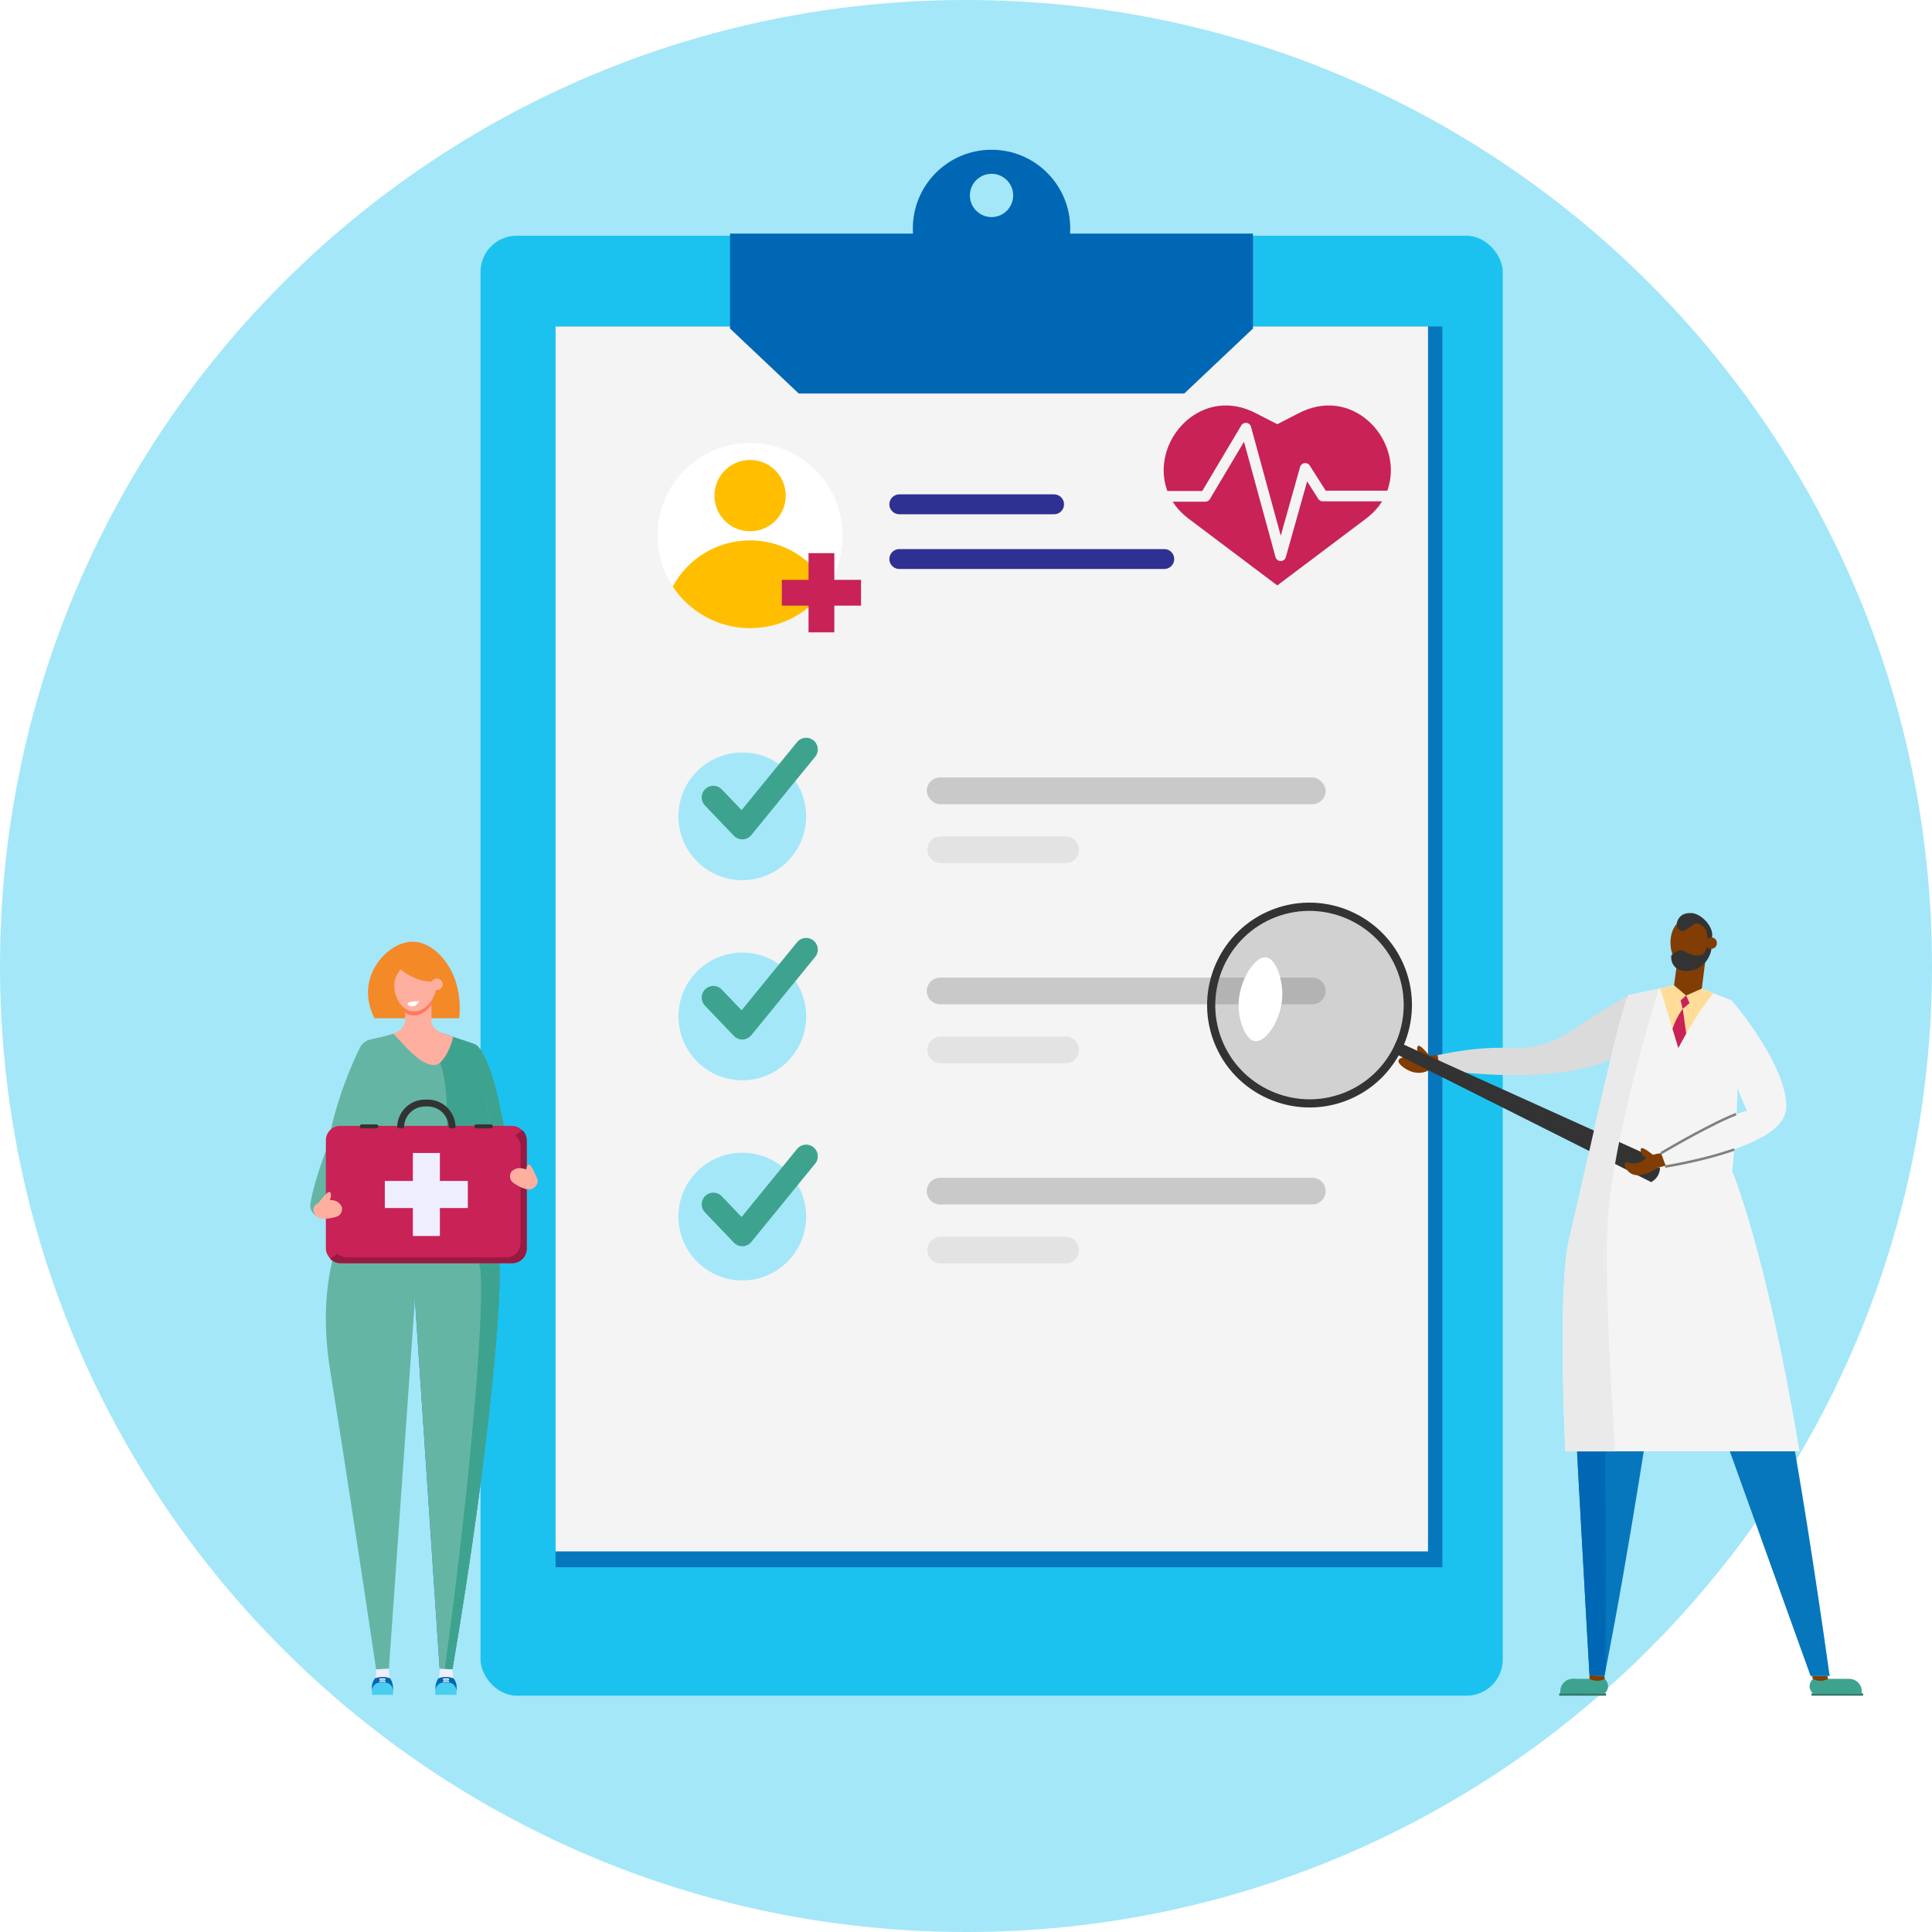 <?xml version="1.0" encoding="UTF-8"?> <svg xmlns="http://www.w3.org/2000/svg" viewBox="0 0 233 233"><defs><style> .cls-1 { fill: gray; opacity: .3; } .cls-2 { fill: #4463cd; } .cls-3 { fill: #a4e7f9; } .cls-4 { fill: #f4f4f4; } .cls-5 { fill: #fff; } .cls-6 { fill: #dbdbdb; } .cls-7 { fill: #ffaf9f; } .cls-8 { fill: #3ea38e; } .cls-9 { isolation: isolate; } .cls-10 { fill: #961a41; } .cls-11 { fill: #c9c9c9; } .cls-12 { stroke: #3ea38e; stroke-width: 2.81px; } .cls-12, .cls-13, .cls-14, .cls-15, .cls-16 { fill: none; } .cls-12, .cls-13, .cls-15 { stroke-linejoin: round; } .cls-12, .cls-15 { stroke-linecap: round; } .cls-17 { fill: #65b5a5; } .cls-18 { fill: #0067b4; } .cls-19 { fill: #ffbf00; } .cls-20 { fill: #333; } .cls-21 { fill: #49cef2; } .cls-22 { fill: #f48927; } .cls-13 { stroke: #f4f4f4; stroke-width: 1.29px; } .cls-23 { fill: #0677bc; } .cls-24 { fill: #c82257; } .cls-14 { stroke: #e1eef7; stroke-width: .18px; } .cls-14, .cls-16 { stroke-miterlimit: 10; } .cls-15 { stroke: #2e3192; stroke-width: 2.4px; } .cls-25 { fill: #823d04; } .cls-26 { fill: #1bc2ef; } .cls-27 { fill: #efeefe; } .cls-28 { fill: #ff795f; } .cls-29 { fill: #eaeaea; mix-blend-mode: darken; } .cls-16 { stroke: gray; stroke-width: .3px; } .cls-30 { fill: #fd9; } .cls-31 { fill: #2f7a6b; } .cls-32 { fill: #e3e3e3; } </style></defs><g class="cls-9"><g id="Layer_2" data-name="Layer 2"><g id="Guides"><g id="Text"><g><path class="cls-3" d="m116.5,233c64.34,0,116.5-52.16,116.5-116.5S180.84,0,116.5,0,0,52.16,0,116.5s52.16,116.5,116.5,116.5"></path><g><rect class="cls-26" x="57.95" y="28.43" width="123.28" height="176.07" rx="4.36" ry="4.36"></rect><rect class="cls-23" x="67" y="39.37" width="106.95" height="149.64"></rect><rect class="cls-4" x="67" y="39.37" width="105.22" height="147.73"></rect><rect class="cls-11" x="111.77" y="93.76" width="48.1" height="3.23" rx="1.61" ry="1.61"></rect><path class="cls-32" d="m128.51,104.09h-15.06c-.89,0-1.61-.72-1.61-1.61h0c0-.89.72-1.61,1.61-1.61h15.06c.89,0,1.61.72,1.61,1.61h0c0,.89-.72,1.61-1.61,1.61Z"></path><path class="cls-11" d="m158.26,121.12h-44.88c-.89,0-1.61-.72-1.61-1.61h0c0-.89.72-1.61,1.61-1.61h44.88c.89,0,1.61.72,1.61,1.61h0c0,.89-.72,1.61-1.61,1.61Z"></path><path class="cls-32" d="m128.51,128.23h-15.06c-.89,0-1.61-.72-1.61-1.61h0c0-.89.72-1.61,1.61-1.61h15.06c.89,0,1.61.72,1.61,1.61h0c0,.89-.72,1.61-1.61,1.61Z"></path><path class="cls-11" d="m158.26,145.26h-44.88c-.89,0-1.61-.72-1.61-1.61h0c0-.89.72-1.61,1.61-1.61h44.88c.89,0,1.61.72,1.61,1.61h0c0,.89-.72,1.61-1.61,1.61Z"></path><path class="cls-32" d="m128.51,152.37h-15.06c-.89,0-1.61-.72-1.61-1.61h0c0-.89.72-1.61,1.61-1.61h15.06c.89,0,1.61.72,1.61,1.61h0c0,.89-.72,1.61-1.61,1.61Z"></path><path class="cls-18" d="m129.05,28.17c.01-.21.02-.41.02-.62h0c0-5.24-4.25-9.49-9.49-9.49h0c-5.24,0-9.49,4.25-9.49,9.49h0c0,.21,0,.42.02.62h-22.07v11.45l8.29,7.84h46.49l8.29-7.84v-11.45h-22.07Zm-9.47-1.99c-1.44,0-2.61-1.17-2.61-2.61s1.17-2.61,2.61-2.61,2.61,1.17,2.61,2.61-1.17,2.61-2.61,2.61Z"></path><g><circle class="cls-3" cx="89.52" cy="98.45" r="7.7"></circle><polyline class="cls-12" points="86.03 96.17 89.52 99.82 97.22 90.38"></polyline></g><g><circle class="cls-3" cx="89.52" cy="122.59" r="7.7" transform="translate(-18.48 15.92) rotate(-9.22)"></circle><polyline class="cls-12" points="97.22 114.52 89.52 123.96 86.03 120.31"></polyline></g><circle class="cls-3" cx="89.52" cy="146.72" r="7.7"></circle><polyline class="cls-12" points="86.03 145.24 89.52 148.89 97.22 139.45"></polyline><g><circle class="cls-1" cx="157.93" cy="121.21" r="11.36"></circle><g><polygon class="cls-25" points="220.37 202.13 220.48 202.47 219.72 203.26 218.92 202.91 218.63 202.47 218.54 202.12 220.37 202.13"></polygon><polygon class="cls-25" points="193.49 202.12 193.54 202.47 193.18 203.07 192.1 202.97 191.78 202.77 191.69 202.47 191.69 202.03 193.49 202.12"></polygon><path class="cls-23" d="m208.4,141.41s4.55,5.83,12.26,60.72h-2.3s-18.16-50.51-18.16-50.51v-10.21h8.21Z"></path><path class="cls-23" d="m194.69,138.28s-5.49,4.32-5.46,15.91c.01,5.19,2.47,47.83,2.47,47.83l1.8.09c3.2-16.23,5.51-32.19,8.15-48.7.38-.05,2.32-.2,2.65-.59.74-.87.02-2.37.03-3.04.06-2.66.08-8.73-.09-10.97-2.12.18-7.55-.35-9.55-.55Z"></path><path class="cls-18" d="m191.69,202.03s-2.46-42.64-2.47-47.83c-.03-11.6,5.46-15.91,5.46-15.91.46.05.94.1,1.42.15l1.29.82s-3.88,22.72-3.79,36.31c.05,7.55.05,18.02.03,25.83-.05.24-.09.48-.14.72l-1.8-.09Z"></path><path class="cls-8" d="m193.54,202.47s.89.86,0,1.75h-3.86v-1.75h2.01s.92.54,1.85,0Z"></path><path class="cls-8" d="m188.18,202.47h3.01v.25c0,.83-.67,1.51-1.51,1.51h0c-.83,0-1.51-.67-1.51-1.51v-.25h0Z" transform="translate(379.36 406.69) rotate(180)"></path><rect class="cls-31" x="188.05" y="204.22" width="5.65" height=".28" transform="translate(381.74 408.72) rotate(180)"></rect><path class="cls-8" d="m218.63,202.47s-.89.86,0,1.75h4.56l-.16-1.75h-2.54s-.92.54-1.85,0Z"></path><rect class="cls-31" x="218.47" y="204.22" width="6.22" height=".28"></rect><path class="cls-8" d="m223.02,202.47c.83,0,1.51.67,1.51,1.51v.25h-1.51v-1.75Z"></path><path class="cls-6" d="m196.39,120.02s-3.97,2.32-7.06,4.4c-2.06,1.39-4.51,2.07-6.99,1.97-.33-.01-.66-.02-.99-.03-3.11-.04-5.83.44-8.03.9v1.69s13.27,2.23,20.96-1.21c7.69-3.44,2.11-7.73,2.11-7.73Z"></path><path class="cls-4" d="m208.9,141.22s4.12,9.71,8.12,33.81h-28.24s-.98-19.66.45-25.58c1.43-5.91,6.16-27.89,7.17-29.44l7.03-1.51,5.43,2.16s1.54,6.61.05,20.56Z"></path><path class="cls-25" d="m173.63,128.94l-1.17.05s-1.37,1.01-3.11-.2c-1.74-1.21.33-1.37.33-1.37l3.7-.16.24,1.68Z"></path><path class="cls-25" d="m172.47,127.43c-.95-1.19-1.3-1.38-1.44-1.3-.19.1-.2.82.27,1.21.33.27.8.31,1.17.09Z"></path><path class="cls-4" d="m209.03,134.52c.64-.26,1.21-.46,1.66-.56,0,0-3.29-7.12-2.94-9.58s1.11-3.71,1.11-3.71c0,0,6.72,7.77,6.56,12.93-.04,1.41-1.24,2.6-2.94,3.57-1.26-.6-2.49-1.61-3.44-2.65Z"></path><path class="cls-30" d="m202.41,126.39s2.08-4.06,4.24-6.61l-3.21-1.28-3.23.69,2.21,7.2Z"></path><polygon class="cls-25" points="205.76 115.08 205.24 119.22 203.35 120.06 201.89 118.83 202.49 114.42 205.76 115.08"></polygon><path class="cls-25" d="m202.79,110.96c-.98.54-1.19,1.59-1.26,1.94-.28,1.4.27,3.51,1.71,3.83,1.36.31,2.86-1.09,3.16-2.59.21-1.08-.13-2.56-1.29-3.17-.66-.35-1.56-.42-2.31,0Z"></path><path class="cls-20" d="m205.81,113.82c.01.15.06.81-.36,1.17-.53.45-1.44.14-1.66.06-.51-.18-.58-.39-.94-.43-.52-.06-.99.31-1.3.62-.02.29,0,.84.36,1.27.68.83,2.14.71,3.03.17,1.18-.71,1.72-2.36,1.33-2.75-.1-.11-.27-.12-.44-.1Z"></path><path class="cls-20" d="m205.81,113.82c.03-.11.31-1.25-.28-1.93-.12-.13-.51-.57-.96-.52-.14.02-.21.07-1.15.7-.23.15-.35.23-.52.23-.26-.01-.49-.22-.6-.43-.22-.43.03-.98.28-1.27.43-.5,1.13-.5,1.41-.48,0,0,.05,0,.1,0,.98.12,2.24,1.27,2.39,2.42.04.26,0,.43-.04.56-.14.41-.49.63-.63.7Z"></path><path class="cls-25" d="m207.05,113.87c.07-.38-.17-.74-.55-.81-.38-.07-.74.17-.81.55-.07.38.17.74.55.81s.74-.17.81-.55Z"></path><polygon class="cls-24" points="203.36 120.04 202.68 120.65 202.93 121.67 203.76 120.98 203.36 120.04"></polygon><path class="cls-24" d="m202.41,126.39s.37-.72.95-1.74l-.42-2.99s-.72.91-1.24,2.41l.71,2.32Z"></path><g><g><path class="cls-20" d="m162.34,132.75c-6.36,2.43-13.52-.77-15.95-7.13-2.43-6.36.77-13.52,7.13-15.95,6.36-2.43,13.52.77,15.95,7.13,2.43,6.36-.77,13.52-7.13,15.95Zm-8.47-22.15c-5.85,2.24-8.79,8.82-6.56,14.67,2.24,5.85,8.82,8.79,14.67,6.56,5.85-2.24,8.79-8.82,6.56-14.67-2.24-5.85-8.82-8.79-14.67-6.56Z"></path><path class="cls-20" d="m168.43,125.59c10.95,4.95,20.55,9.29,31.5,14.24.06.1.45.8.16,1.63-.25.72-.83,1.03-.96,1.1-10.94-5.49-20.3-10.19-31.24-15.68.25-.37.28-.92.53-1.29Z"></path></g><path class="cls-5" d="m152.68,115.45c-1.46-.16-3.59,3.28-3.28,6.45.14,1.41.83,3.53,1.95,3.66,1.39.17,3.26-2.75,3.3-5.55.03-1.93-.79-4.43-1.97-4.56Z"></path></g><path class="cls-4" d="m202.22,140.44c-.54.1-1.02.19-1.4.25-.06.01-.12.02-.18.03-.53.09-.83.13-.83.13l.17-.59.34-1.18s3.42-2.04,6.51-3.56c.07-.04.14-.07.21-.11.29-.14.57-.27.84-.4.53-.24,1.03-.46,1.48-.64.69.5,1.37,1.09,2.06,1.69.4.35.77.71,1.1,1.05-2.58,1.49-6.37,2.5-9.15,3.09-.42.09-.81.17-1.17.24Z"></path><path class="cls-16" d="m209.15,138.63c-1.96.69-4.05,1.21-5.76,1.57-.42.09-.81.17-1.17.24-.54.1-1.02.19-1.4.25"></path><path class="cls-16" d="m200.33,139.07s3.42-2.04,6.51-3.56c.07-.04.14-.07.21-.11.29-.14.57-.27.84-.4.53-.24,1.03-.46,1.48-.64"></path><path class="cls-25" d="m199.51,139.41c-1.11-.92-1.47-1.02-1.59-.92-.16.13-.02.8.49,1.06.35.19.8.13,1.1-.14Z"></path><path class="cls-25" d="m200.87,140.58l-1.06.27c-.21.17-.53.4-.97.58-.41.16-1.36.54-2.13.1-.54-.31-.91-.99-.74-1.24.18-.27.8.2,1.69-.08.56-.18.62-.46,1.31-.78.53-.25,1.03-.32,1.36-.35.18.5.37,1,.55,1.5Z"></path><path class="cls-29" d="m193.81,148.97c.24-9.57,4.65-24.55,6.26-29.74l-3.67.79c-1.01,1.56-5.74,23.53-7.17,29.44-1.43,5.91-.44,25.58-.44,25.58h6.01c-.52-7.53-1.17-18.8-.99-26.07Z"></path></g></g><path class="cls-2" d="m57.55,142.69c.32.01,1.22,3.36,1.34,3.72.5,1.62,1.13,4.51,1.25,5.14.61,3.35-1.02,23.04-5.58,49.77l-1.54-.08c-1.02-15.17-2.03-30.35-3.05-45.52.19-4.42.37-8.84.56-13.26,0,0,7.02.22,7.02.22Z"></path><path class="cls-17" d="m57.55,142.69c.32.01,1.22,3.36,1.34,3.72.5,1.62,1.13,4.51,1.25,5.14.61,3.35-1.02,23.04-5.58,49.77l-1.54-.08c-1.02-15.17-2.03-30.35-3.05-45.52.19-4.42.37-8.84.56-13.26,0,0,7.02.22,7.02.22Z"></path><path class="cls-8" d="m60.14,151.56c-.12-.64-.75-3.52-1.25-5.14-.11-.36-1.02-3.71-1.34-3.72,0,0-7.02-.22-7.02-.22,0,.03,0,.05,0,.08,2.05.08,4.78.17,4.78.17.32.01,1.22,3.88,1.34,4.3.5,1.88,1.13,5.21,1.25,5.95.55,3.47-.71,22.16-4.26,48.3l.92.05c4.55-26.73,6.19-46.42,5.58-49.77Z"></path><path class="cls-17" d="m43.23,145.02s-5.66,6.4-3.4,20.34c2.26,13.94,5.53,35.97,5.53,35.97l1.54-.08,3.16-44.84s1.98-3.88,2.1-11.78l-8.92.39Z"></path><path class="cls-27" d="m45.36,201.33s.04.63-.13,1.07c-.17.44,1.17.52,1.19.51.02-.01.63-.51.63-.51,0,0-.18-.55-.16-1.15"></path><path class="cls-27" d="m54.58,201.33s-.04.63.13,1.07-1.17.52-1.19.51c-.02-.01-.63-.51-.63-.51,0,0,.18-.55.16-1.15"></path><path class="cls-18" d="m47.39,203.36c-.04-.46-.23-.79-.34-.96-.17-.06-.4-.13-.68-.15-.5-.04-.91.07-1.14.15-.11.13-.35.48-.38.99-.02.32.06.58.11.73h2.37c.05-.17.1-.44.06-.76Z"></path><path class="cls-21" d="m45.86,202.91h.55c.54,0,.98.44.98.98v.22h-2.52v-.22c0-.54.44-.98.98-.98Z"></path><rect class="cls-21" x="44.86" y="204.07" width="2.55" height=".33"></rect><path class="cls-14" d="m45.77,202.54s.36-.12.71,0"></path><path class="cls-14" d="m45.77,202.79s.36-.12.71,0"></path><path class="cls-18" d="m52.53,203.36c.04-.46.23-.79.34-.96.17-.06.4-.13.68-.15.5-.04.91.07,1.14.15.11.13.35.48.38.99.02.32-.06.58-.11.73h-2.37c-.05-.17-.1-.44-.06-.76Z"></path><path class="cls-21" d="m52.53,202.91h2.52v.22c0,.54-.44.98-.98.98h-.55c-.54,0-.98-.44-.98-.98v-.22h0Z" transform="translate(107.57 407.02) rotate(180)"></path><rect class="cls-21" x="52.51" y="204.07" width="2.55" height=".33" transform="translate(107.57 408.47) rotate(180)"></rect><path class="cls-14" d="m54.15,202.54s-.36-.12-.71,0"></path><path class="cls-14" d="m54.15,202.79s-.36-.12-.71,0"></path><path class="cls-17" d="m45.8,125.1l-1.16.27c-.54.13-.99.48-1.23.98-.89,1.8-3,6.48-3.89,11.86,0,0-1.63,4.15-2.09,6.94-.12.75.36,1.47,1.1,1.64l.1.02,1.07-1.47,3.84-6.39,2.26-13.86Z"></path><path class="cls-22" d="m45.16,122.79c-.28-.54-1.12-2.3-.63-4.44.62-2.68,3.08-4.81,5.26-4.78,2.88.03,6.18,3.85,5.59,9.23h-10.22Z"></path><path class="cls-8" d="m55.89,127.15s.38,9.13,1.32,13.69c0,0-6.51,2.13,5.55,2.58.95.04,1.74-.73,1.74-1.68h0c-3.68-1.12.7-1.73-2.98-2.85-1.02-3.38-1.45-9.06-3.63-12.41l-1.99.66Z"></path><path class="cls-17" d="m58.96,146.64c.33-4.2.34-9.12-.34-14.55-.19-1.54-.43-3.01-.7-4.41-.19-1.02-.93-1.86-1.91-2.18-1.77-.58-3.53-1.17-5.3-1.75l-5.66,1.58c-.71,3.07-1.35,6.56-1.77,10.41-.4,3.7-.67,7.08-.64,10.12,1.94.53,4.45,1.04,7.19,1.25,3.63.27,6.75-.04,9.14-.46Z"></path><path class="cls-8" d="m58.96,146.64c.33-4.2.34-9.12-.34-14.55-.25-1.97.17-4.05-.74-5.59h0c-.18-.31-.46-.54-.8-.65-1.3-.43-2.6-.86-3.9-1.29-.87.67-1.18,1.57-.47,2.82,2.08,3.65.98,14.11.18,19.83,2.34-.02,4.39-.26,6.08-.56Z"></path><path class="cls-7" d="m48.87,123.09l-.03-3.19,3.17-.15.04,3.56c.07.64.86,1.15,1.47,1.36l1.11.37c-.12.99-1.12,3.23-2.09,3.38-1.83.28-4.09-2.81-5.12-3.76h0c.68-.19,1.4-.86,1.44-1.56Z"></path><path class="cls-28" d="m52.02,121.17l-.02-1.42-3.17.15.02,2.22c.26.18.55.3.88.34.89.1,1.74-.47,2.28-1.28Z"></path><path class="cls-7" d="m48.8,116.48c-.11.08-.98.73-1.2,1.85-.29,1.48.63,3.48,2.13,3.65,1.44.16,2.77-1.43,2.88-2.93.1-1.34-.73-2.89-1.95-3.12-.86-.16-1.62.39-1.86.56Z"></path><path class="cls-22" d="m47.31,115.27c-.28.7,1.32,1.88,1.48,1.99,1.36.99,3.46,1.49,3.98.77.38-.53-.13-1.64-.73-2.27-1.45-1.53-4.4-1.31-4.73-.49Z"></path><path class="cls-7" d="m53.39,118.77c.03-.38-.25-.72-.64-.76s-.72.25-.76.64.25.72.64.76c.38.03.72-.25.76-.64Z"></path><path class="cls-5" d="m49.15,121.05c-.02.13.24.28.44.32.36.07.77-.19.96-.65-1.1.06-1.38.2-1.4.33Z"></path><g><rect class="cls-24" x="39.3" y="135.78" width="24.22" height="16.56" rx="1.74" ry="1.74"></rect><path class="cls-10" d="m41.04,152.34h20.74c.96,0,1.74-.78,1.74-1.74v-13.07c0-.47-.19-.9-.49-1.22l-23.23,15.5c.32.32.76.53,1.25.53Z"></path><path class="cls-20" d="m48.73,135.97c0-1.4,1.13-2.53,2.53-2.53h.32c1.4,0,2.53,1.13,2.53,2.53.06.04.19.1.36.12.23.02.4-.08.47-.12h0c0-1.85-1.5-3.36-3.36-3.36h-.32c-1.85,0-3.36,1.5-3.36,3.36.06.04.2.11.4.12.22,0,.37-.08.43-.12Z"></path><rect class="cls-24" x="40.05" y="136.47" width="22.73" height="15.18" rx="1.74" ry="1.74"></rect><polygon class="cls-27" points="56.42 142.42 53.05 142.42 53.05 139.05 49.79 139.05 49.79 142.42 46.41 142.42 46.41 145.69 49.79 145.69 49.79 149.06 53.05 149.06 53.05 145.69 56.42 145.69 56.42 142.42"></polygon><path class="cls-20" d="m45.39,136.08h-1.76c-.13,0-.24-.11-.24-.24h0c0-.13.11-.24.24-.24h1.76c.13,0,.24.11.24.24h0c0,.13-.11.24-.24.24Z"></path><path class="cls-20" d="m59.2,136.08h-1.76c-.13,0-.24-.11-.24-.24h0c0-.13.11-.24.24-.24h1.76c.13,0,.24.11.24.24h0c0,.13-.11.24-.24.24Z"></path></g><path class="cls-7" d="m37.8,145.75c-.06.58.34,1.11.93,1.2.32.05.69.05,1.1-.03.59-.12,1.05-.2,1.28-.59.14-.24.21-.6.07-.87-.08-.16-.27-.36-.45-.5,0,0,0,0,0,0-.24-.18-1.1-.44-2.01-.02-.38.18-.87.39-.91.81Z"></path><path class="cls-7" d="m38.38,145.12c.91-1.23,1.26-1.43,1.4-1.36.2.1.23.82-.23,1.23-.32.28-.79.34-1.17.13Z"></path><path class="cls-7" d="m64.76,142.13c-.56-1.43-.85-1.71-1.01-1.68-.22.04-.43.73-.09,1.24.23.36.68.53,1.1.43Z"></path><path class="cls-7" d="m64.84,142.58c-.12.57-.67.95-1.25.85-.32-.06-.68-.17-1.03-.37-.52-.3-.93-.52-1.03-.96-.06-.27-.01-.63.2-.85.12-.13.37-.26.58-.33,0,0,0,0,0,0,.28-.1,1.18-.08,1.92.6.31.28.7.64.62,1.06Z"></path><g><circle class="cls-27" cx="90.46" cy="64.59" r="11.17"></circle><circle class="cls-5" cx="90.46" cy="64.59" r="11.17"></circle><path class="cls-19" d="m90.46,75.76c3.9,0,7.33-2,9.33-5.02-1.79-3.32-5.29-5.57-9.33-5.57s-7.54,2.25-9.33,5.57c2,3.02,5.43,5.02,9.33,5.02Z"></path><circle class="cls-19" cx="90.46" cy="59.77" r="4.3" transform="translate(-11.31 22.38) rotate(-13.28)"></circle></g><polygon class="cls-24" points="103.84 69.93 100.62 69.93 100.62 66.71 97.51 66.71 97.51 69.93 94.29 69.93 94.29 73.04 97.51 73.04 97.51 76.26 100.62 76.26 100.62 73.04 103.84 73.04 103.84 69.93"></polygon><g><path class="cls-24" d="m154.05,70.61l-10.71-8.06c-1.18-.89-2.13-2.08-2.61-3.48-1.97-5.74,3.82-12.36,10.24-9.47.15.07.3.14.44.21l2.63,1.35,2.63-1.35c.15-.08.3-.15.44-.21,6.42-2.89,12.21,3.73,10.24,9.47-.48,1.4-1.42,2.59-2.61,3.48l-10.71,8.06Z"></path><polyline class="cls-13" points="139.63 59.86 145.36 59.86 150.25 51.64 154.45 67.02 157.41 56.49 159.53 59.82 169.23 59.82"></polyline></g><line class="cls-15" x1="108.46" y1="60.82" x2="127.12" y2="60.82"></line><line class="cls-15" x1="108.46" y1="67.42" x2="140.41" y2="67.42"></line></g></g></g></g></g></g></svg> 
